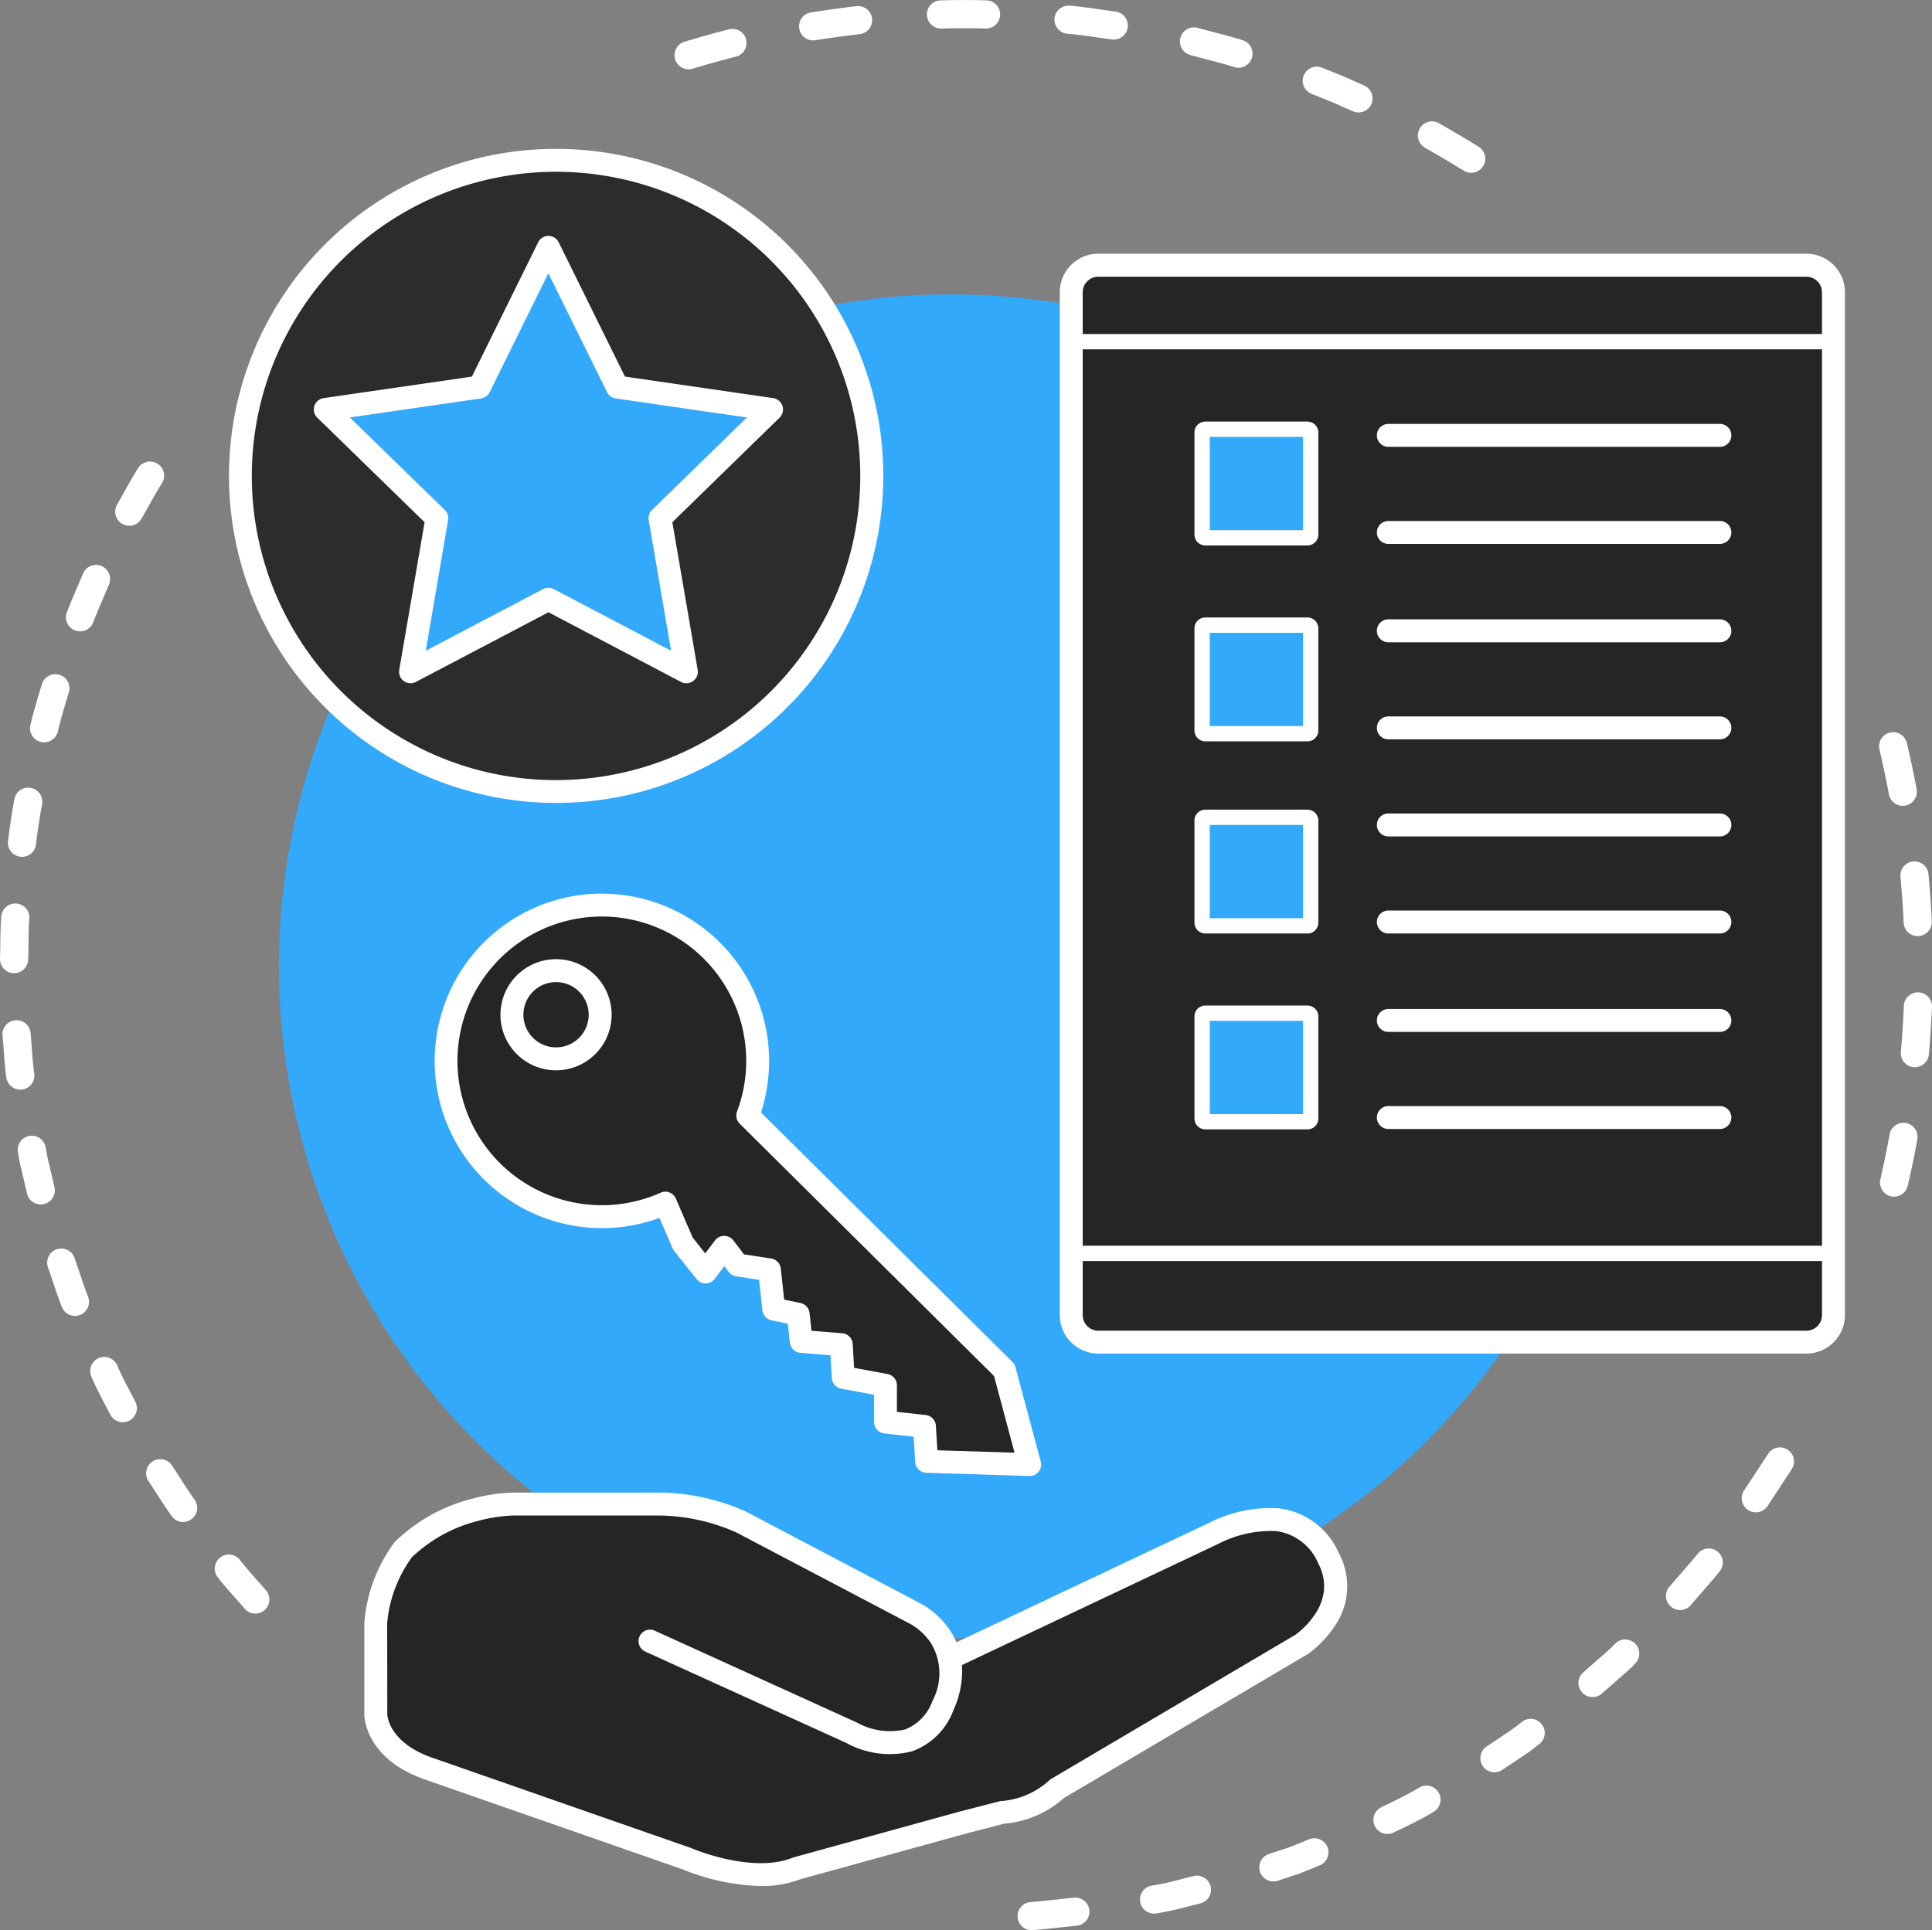 <svg xmlns="http://www.w3.org/2000/svg" width="129.549" height="129.457" viewBox="0 0 129.549 129.457">
  <rect x="0" y="0" width="129.549" height="129.457" fill="#808080" stroke="none"/>
  <g id="KEYFEATS" transform="translate(0)">
    <g id="Group_180" data-name="Group 180" transform="translate(0 30.958)">
      <g id="Group_179" data-name="Group 179">
        <g id="Group_178" data-name="Group 178">
          <g id="Group_167" data-name="Group 167" transform="translate(14.369 73.26)">
            <path id="Path_150" data-name="Path 150" d="M39.692,217.394a.942.942,0,0,1-.721-.334c-.205-.242-.424-.488-.635-.725-.4-.454-.82-.923-1.207-1.432a.944.944,0,0,1,1.5-1.141c.342.451.717.872,1.113,1.318.218.246.444.5.664.759a.944.944,0,0,1-.72,1.555Z" transform="translate(-36.938 -213.388)" fill="#fff"/>
          </g>
          <g id="Group_168" data-name="Group 168" transform="translate(9.801 66.914)">
            <path id="Path_151" data-name="Path 151" d="M30.506,205.219a.943.943,0,0,1-.769-.4c-.353-.494-.681-1-1-1.5-.18-.281-.367-.571-.552-.849a.944.944,0,0,1,1.571-1.048c.194.291.385.588.57.876.3.475.62.966.946,1.422a.944.944,0,0,1-.768,1.493Z" transform="translate(-28.028 -201.008)" fill="#fff"/>
          </g>
          <g id="Group_169" data-name="Group 169" transform="translate(6.049 60.05)">
            <path id="Path_152" data-name="Path 152" d="M22.893,192a.944.944,0,0,1-.842-.516c-.113-.221-.231-.448-.346-.667-.316-.6-.643-1.227-.922-1.884a.944.944,0,1,1,1.738-.739c.249.587.545,1.15.857,1.746.117.224.238.455.356.686A.945.945,0,0,1,22.893,192Z" transform="translate(-20.708 -187.617)" fill="#fff"/>
          </g>
          <g id="Group_170" data-name="Group 170" transform="translate(3.163 52.781)">
            <path id="Path_153" data-name="Path 153" d="M16.94,177.956a.945.945,0,0,1-.88-.6c-.229-.586-.428-1.18-.621-1.754-.1-.3-.2-.607-.309-.906a.944.944,0,1,1,1.782-.625c.109.312.215.627.317.931.194.578.377,1.125.589,1.668a.945.945,0,0,1-.879,1.288Z" transform="translate(-15.077 -173.437)" fill="#fff"/>
          </g>
          <g id="Group_171" data-name="Group 171" transform="translate(1.189 45.214)">
            <path id="Path_154" data-name="Path 154" d="M12.771,163.289a.945.945,0,0,1-.919-.729l-.477-2.034q-.006-.025-.01-.049l-.123-.687a.944.944,0,0,1,1.859-.333l.119.662.471,2.011a.945.945,0,0,1-.92,1.16Z" transform="translate(-11.228 -158.678)" fill="#fff"/>
          </g>
          <g id="Group_172" data-name="Group 172" transform="translate(0.169 37.463)">
            <path id="Path_155" data-name="Path 155" d="M10.432,148.22a.944.944,0,0,1-.933-.8c-.1-.632-.14-1.261-.183-1.87-.022-.315-.045-.641-.075-.956a.944.944,0,0,1,1.88-.177c.032.337.055.674.078,1,.042.6.082,1.163.166,1.721a.945.945,0,0,1-.935,1.085Z" transform="translate(-9.238 -143.558)" fill="#fff"/>
          </g>
          <g id="Group_173" data-name="Group 173" transform="translate(0 29.64)">
            <path id="Path_156" data-name="Path 156" d="M9.853,132.97H9.821a.944.944,0,0,1-.912-.975c.011-.322.015-.654.019-.976.008-.6.016-1.223.065-1.85a.944.944,0,0,1,1.883.146c-.044.566-.051,1.131-.059,1.729,0,.33-.009.672-.02,1.013A.944.944,0,0,1,9.853,132.97Z" transform="translate(-8.908 -128.298)" fill="#fff"/>
          </g>
          <g id="Group_174" data-name="Group 174" transform="translate(0.533 21.869)">
            <path id="Path_157" data-name="Path 157" d="M10.893,117.779a.945.945,0,0,1-.937-1.07l0-.035c.121-.906.247-1.843.424-2.769a.944.944,0,1,1,1.855.354c-.167.875-.289,1.785-.407,2.666l0,.035A.944.944,0,0,1,10.893,117.779Z" transform="translate(-9.948 -113.138)" fill="#fff"/>
          </g>
          <g id="Group_175" data-name="Group 175" transform="translate(2.014 14.261)">
            <path id="Path_158" data-name="Path 158" d="M13.783,102.868a.945.945,0,0,1-.919-1.164c.217-.91.477-1.778.769-2.737a.944.944,0,0,1,1.807.55c-.283.928-.534,1.767-.738,2.625A.945.945,0,0,1,13.783,102.868Z" transform="translate(-12.838 -98.298)" fill="#fff"/>
          </g>
          <g id="Group_176" data-name="Group 176" transform="translate(4.424 6.931)">
            <path id="Path_159" data-name="Path 159" d="M18.482,88.455a.945.945,0,0,1-.883-1.279c.216-.57.457-1.132.691-1.674.13-.3.265-.615.391-.92a.944.944,0,1,1,1.745.721c-.131.318-.269.637-.4.946-.225.524-.458,1.065-.66,1.6A.945.945,0,0,1,18.482,88.455Z" transform="translate(-17.538 -83.998)" fill="#fff"/>
          </g>
          <g id="Group_177" data-name="Group 177" transform="translate(7.725)">
            <path id="Path_160" data-name="Path 160" d="M24.921,74.781a.945.945,0,0,1-.816-1.418c.163-.281.326-.573.483-.855.291-.522.592-1.062.925-1.59a.944.944,0,1,1,1.6,1.007c-.306.485-.581.98-.873,1.5-.161.289-.327.587-.5.882A.944.944,0,0,1,24.921,74.781Z" transform="translate(-23.978 -70.478)" fill="#fff"/>
          </g>
        </g>
      </g>
    </g>
    <g id="Group_191" data-name="Group 191" transform="translate(68.231 97.078)">
      <g id="Group_190" data-name="Group 190" transform="translate(0 0)">
        <g id="Group_189" data-name="Group 189">
          <g id="Group_181" data-name="Group 181" transform="translate(48.562)">
            <path id="Line_1" data-name="Line 1" d="M-.9,2.512a.939.939,0,0,1-.516-.154.944.944,0,0,1-.273-1.307L-.072-1.415a.944.944,0,0,1,1.307-.273A.944.944,0,0,1,1.507-.38L-.108,2.085A.943.943,0,0,1-.9,2.512Z" transform="translate(1.842 1.842)" fill="#fff"/>
          </g>
          <g id="Group_182" data-name="Group 182" transform="translate(43.481 6.777)">
            <path id="Path_161" data-name="Path 161" d="M227.772,216.807a.944.944,0,0,1-.717-1.558c.225-.263.455-.526.678-.781.41-.469.834-.955,1.229-1.44a.944.944,0,1,1,1.466,1.19c-.416.512-.852,1.011-1.273,1.493-.219.251-.446.51-.665.766A.942.942,0,0,1,227.772,216.807Z" transform="translate(-226.829 -212.678)" fill="#fff"/>
          </g>
          <g id="Group_183" data-name="Group 183" transform="translate(37.612 12.883)">
            <path id="Path_162" data-name="Path 162" d="M216.323,228.45a.944.944,0,0,1-.624-1.653l1.107-.974.133-.116c.318-.277.618-.539.885-.822a.944.944,0,0,1,1.374,1.3c-.33.35-.68.655-1.018.95l-.129.112-1.105.972A.941.941,0,0,1,216.323,228.45Z" transform="translate(-215.379 -224.589)" fill="#fff"/>
          </g>
          <g id="Group_184" data-name="Group 184" transform="translate(31.035 18.214)">
            <path id="Path_163" data-name="Path 163" d="M203.493,238.563a.944.944,0,0,1-.526-1.729l1.224-.819.17-.114c.141-.094.275-.184.4-.275l.571-.441a.944.944,0,1,1,1.154,1.494l-.584.451-.026.02c-.158.114-.316.219-.469.321l-.164.11,0,0-1.225.82A.94.94,0,0,1,203.493,238.563Z" transform="translate(-202.548 -234.988)" fill="#fff"/>
          </g>
          <g id="Group_185" data-name="Group 185" transform="translate(23.863 22.679)">
            <path id="Path_164" data-name="Path 164" d="M189.5,246.945a.944.944,0,0,1-.411-1.794l.21-.1c.781-.376,1.589-.765,2.323-1.213a.944.944,0,1,1,.983,1.612c-.814.5-1.664.906-2.487,1.3l-.209.1A.94.94,0,0,1,189.5,246.945Z" transform="translate(-188.558 -243.698)" fill="#fff"/>
          </g>
          <g id="Group_186" data-name="Group 186" transform="translate(16.209 26.206)">
            <path id="Path_165" data-name="Path 165" d="M174.572,253.482a.944.944,0,0,1-.294-1.841l1.374-.451,1.334-.541a.944.944,0,0,1,.71,1.749l-1.364.554-.061.022-1.4.461A.943.943,0,0,1,174.572,253.482Z" transform="translate(-173.628 -250.578)" fill="#fff"/>
          </g>
          <g id="Group_187" data-name="Group 187" transform="translate(8.212 28.723)">
            <path id="Path_166" data-name="Path 166" d="M158.971,258.033a.944.944,0,0,1-.132-1.879,17.607,17.607,0,0,0,1.9-.418c.29-.075.589-.152.89-.223a.944.944,0,0,1,.432,1.838c-.282.066-.571.141-.852.213a19.312,19.312,0,0,1-2.108.459A.955.955,0,0,1,158.971,258.033Z" transform="translate(-158.028 -255.488)" fill="#fff"/>
          </g>
          <g id="Group_188" data-name="Group 188" transform="translate(0 30.194)">
            <path id="Path_167" data-name="Path 167" d="M142.951,260.544a.944.944,0,0,1-.073-1.885c.613-.048,1.242-.117,1.85-.183.347-.038.707-.077,1.063-.113a.944.944,0,1,1,.187,1.879c-.347.035-.7.073-1.045.111-.622.068-1.265.138-1.907.188C143,260.543,142.976,260.544,142.951,260.544Z" transform="translate(-142.008 -258.358)" fill="#fff"/>
          </g>
        </g>
      </g>
    </g>
    <g id="Group_198" data-name="Group 198" transform="translate(126 49.1)">
      <g id="Group_197" data-name="Group 197">
        <g id="Group_196" data-name="Group 196">
          <g id="Group_192" data-name="Group 192">
            <path id="Path_168" data-name="Path 168" d="M256.287,110.817a.944.944,0,0,1-.927-.772c-.169-.911-.377-1.9-.637-3.019a.944.944,0,0,1,1.839-.427c.267,1.148.481,2.163.655,3.1a.945.945,0,0,1-.929,1.116Z" transform="translate(-254.698 -105.868)" fill="#fff"/>
          </g>
          <g id="Group_193" data-name="Group 193" transform="translate(1.43 8.674)">
            <path id="Path_169" data-name="Path 169" d="M258.647,127.8a.944.944,0,0,1-.943-.907c-.043-1.08-.131-2.161-.212-3.076a.944.944,0,1,1,1.881-.167c.083.938.174,2.047.218,3.168a.944.944,0,0,1-.906.98Z" transform="translate(-257.488 -122.788)" fill="#fff"/>
          </g>
          <g id="Group_194" data-name="Group 194" transform="translate(1.456 17.466)">
            <path id="Path_170" data-name="Path 170" d="M258.484,144.949q-.042,0-.084,0a.944.944,0,0,1-.857-1.024c.087-.984.155-2.02.2-3.08a.944.944,0,1,1,1.886.084c-.048,1.088-.118,2.152-.208,3.163A.944.944,0,0,1,258.484,144.949Z" transform="translate(-257.538 -139.939)" fill="#fff"/>
          </g>
          <g id="Group_195" data-name="Group 195" transform="translate(0.062 26.206)">
            <path id="Path_171" data-name="Path 171" d="M255.763,161.942a.945.945,0,0,1-.922-1.152c.2-.9.436-1.96.621-3.02a.944.944,0,1,1,1.86.325c-.193,1.1-.431,2.19-.64,3.111A.944.944,0,0,1,255.763,161.942Z" transform="translate(-254.818 -156.988)" fill="#fff"/>
          </g>
        </g>
      </g>
    </g>
    <g id="Group_208" data-name="Group 208" transform="translate(45.229 0)">
      <g id="Group_207" data-name="Group 207">
        <g id="Group_206" data-name="Group 206">
          <g id="Group_199" data-name="Group 199" transform="translate(0 1.938)">
            <path id="Path_172" data-name="Path 172" d="M98.082,16.577a.944.944,0,0,1-.271-1.848c1.08-.324,2.056-.6,2.981-.831a.944.944,0,1,1,.465,1.83c-.9.228-1.849.493-2.9.809A.944.944,0,0,1,98.082,16.577Z" transform="translate(-97.138 -13.868)" fill="#fff"/>
          </g>
          <g id="Group_200" data-name="Group 200" transform="translate(8.356 0.406)">
            <path id="Path_173" data-name="Path 173" d="M114.381,13.182a.944.944,0,0,1-.146-1.877c1.008-.159,2.038-.3,3.063-.42a.944.944,0,0,1,.219,1.875c-1,.117-2,.255-2.987.41A.951.951,0,0,1,114.381,13.182Z" transform="translate(-113.438 -10.878)" fill="#fff"/>
          </g>
          <g id="Group_201" data-name="Group 201" transform="translate(16.902)">
            <path id="Path_174" data-name="Path 174" d="M134.108,12h-.029c-.917-.028-1.9-.028-3,0a.944.944,0,0,1-.047-1.887c1.139-.029,2.155-.029,3.107,0A.944.944,0,0,1,134.108,12Z" transform="translate(-130.109 -10.087)" fill="#fff"/>
          </g>
          <g id="Group_202" data-name="Group 202" transform="translate(25.478 0.375)">
            <path id="Path_175" data-name="Path 175" d="M150.813,13.1a.952.952,0,0,1-.125-.008c-.317-.042-.636-.088-.944-.133-.7-.1-1.365-.2-2.038-.252a.944.944,0,0,1,.152-1.882c.732.059,1.456.164,2.156.265.3.044.615.089.921.129a.944.944,0,0,1-.122,1.88Z" transform="translate(-146.838 -10.818)" fill="#fff"/>
          </g>
          <g id="Group_203" data-name="Group 203" transform="translate(33.931 1.846)">
            <path id="Path_176" data-name="Path 176" d="M167.22,16.387a.943.943,0,0,1-.285-.044c-.607-.192-1.243-.358-1.859-.519-.346-.09-.7-.184-1.057-.282a.944.944,0,1,1,.5-1.819c.339.094.69.186,1.029.274.638.167,1.3.339,1.95.545a.944.944,0,0,1-.284,1.844Z" transform="translate(-163.328 -13.688)" fill="#fff"/>
          </g>
          <g id="Group_204" data-name="Group 204" transform="translate(42.102 4.465)">
            <path id="Path_177" data-name="Path 177" d="M183.026,21.876a.94.94,0,0,1-.383-.082l-1.378-.613-1.4-.562a.944.944,0,0,1,.7-1.753l1.42.569.033.014,1.394.62a.944.944,0,0,1-.384,1.807Z" transform="translate(-179.268 -18.798)" fill="#fff"/>
          </g>
          <g id="Group_205" data-name="Group 205" transform="translate(49.854 8.146)">
            <path id="Path_178" data-name="Path 178" d="M197.956,29.425a.94.94,0,0,1-.5-.144c-.877-.548-1.8-1.083-2.6-1.541A.944.944,0,1,1,195.8,26.1c.81.466,1.75,1.011,2.654,1.576a.944.944,0,0,1-.5,1.745Z" transform="translate(-194.388 -25.978)" fill="#fff"/>
          </g>
        </g>
      </g>
    </g>
    <ellipse id="Ellipse_48" data-name="Ellipse 48" cx="45.065" cy="45.066" rx="45.065" ry="45.066" transform="translate(18.707 19.743)" fill="#33A9FC"/>
    <path id="Path_179" data-name="Path 179" d="M198.825,117.015h-47.48a1.815,1.815,0,0,1-1.815-1.815V46.6a1.815,1.815,0,0,1,1.815-1.815h47.48a1.815,1.815,0,0,1,1.815,1.815v68.6A1.815,1.815,0,0,1,198.825,117.015Z" transform="translate(-77.443 -27)" fill="#252525"/>
    <path id="Path_180" data-name="Path 180" d="M87.484,142.623a10.45,10.45,0,1,0-5.526,5.875l.308.713.861,1.994,1.517,1.912,1.261-1.661.9,1.189,2.127.323.287,2.635,1.64.343.2,1.825,2.691.215.128,2.2,2.835.523v2.471l2.614.287.144,2.348,6.91.215-1.7-6.336Z" transform="translate(-37.342 -67.803)" fill="#252525"/>
    <ellipse id="Ellipse_49" data-name="Ellipse 49" cx="21.167" cy="21.167" rx="21.167" ry="21.167" transform="translate(16.118 10.756)" fill="#2c2c2c"/>
    <path id="Ellipse_49_-_Outline" data-name="Ellipse 49 - Outline" d="M20.436-1.5A21.929,21.929,0,0,1,35.946,35.946,21.936,21.936,0,1,1,11.9.224,21.8,21.8,0,0,1,20.436-1.5Zm0,42.333A20.4,20.4,0,0,0,28.375,1.641,20.4,20.4,0,0,0,12.5,39.231,20.269,20.269,0,0,0,20.436,40.833Z" transform="translate(16.849 11.487)" fill="#fff"/>
    <path id="Path_181" data-name="Path 181" d="M76.966,127.01a11.223,11.223,0,0,1,10.672,14.677l16.86,16.729a.769.769,0,0,1,.2.347l1.7,6.336a.769.769,0,0,1-.767.967l-6.91-.215a.769.769,0,0,1-.744-.722l-.1-1.7-1.97-.216a.769.769,0,0,1-.685-.764v-1.831l-2.205-.407a.769.769,0,0,1-.628-.711l-.089-1.531-2.024-.162a.769.769,0,0,1-.7-.683l-.139-1.27-1.094-.229a.769.769,0,0,1-.607-.669l-.223-2.047-1.542-.234a.769.769,0,0,1-.5-.3l-.29-.382-.648.854a.769.769,0,0,1-1.215.013l-1.517-1.912a.769.769,0,0,1-.1-.173l-.87-2.016a11.218,11.218,0,1,1-3.852-21.753Zm26.3,32.352L86.211,142.438a.769.769,0,0,1-.179-.815,9.681,9.681,0,1,0-5.121,5.443.769.769,0,0,1,1.021.4l1.128,2.613.838,1.056.662-.872a.769.769,0,0,1,.612-.3h0a.769.769,0,0,1,.612.3l.714.941,1.819.276a.769.769,0,0,1,.649.677l.227,2.08,1.094.229a.769.769,0,0,1,.607.669l.131,1.193,2.058.165a.769.769,0,0,1,.706.722l.093,1.6,2.242.413a.769.769,0,0,1,.629.756v1.782l1.929.212a.769.769,0,0,1,.684.717l.1,1.648,5.175.161Z" transform="translate(-36.611 -67.072)" fill="#fff"/>
    <path id="Ellipse_50" data-name="Ellipse 50" d="M2.227-1.5A3.727,3.727,0,1,1-1.5,2.227,3.731,3.731,0,0,1,2.227-1.5Zm0,5.916A2.189,2.189,0,1,0,.038,2.227,2.191,2.191,0,0,0,2.227,4.416Z" transform="translate(35.058 65.832)" fill="#fff"/>
    <path id="Path_182" data-name="Path 182" d="M197.594,117.053h-47.48a2.587,2.587,0,0,1-2.584-2.584v-68.6a2.587,2.587,0,0,1,2.584-2.584h47.48a2.587,2.587,0,0,1,2.584,2.584v68.6A2.587,2.587,0,0,1,197.594,117.053Zm-47.48-72.225a1.047,1.047,0,0,0-1.046,1.046v68.6a1.047,1.047,0,0,0,1.046,1.046h47.48a1.047,1.047,0,0,0,1.046-1.046v-68.6a1.047,1.047,0,0,0-1.046-1.046Z" transform="translate(-76.468 -26.269)" fill="#fff"/>
    <path id="Path_183" data-name="Path 183" d="M173.214,98.914h-6.849a.217.217,0,0,1-.215-.215V91.845a.217.217,0,0,1,.215-.215h6.849a.217.217,0,0,1,.215.215v6.849A.218.218,0,0,1,173.214,98.914Z" transform="translate(-85.543 -49.829)" fill="#33A9FC"/>
    <path id="Path_184" data-name="Path 184" d="M173.214,72.544h-6.849a.217.217,0,0,1-.215-.215V65.475a.217.217,0,0,1,.215-.215h6.849a.217.217,0,0,1,.215.215v6.849A.218.218,0,0,1,173.214,72.544Z" transform="translate(-85.543 -36.977)" fill="#33A9FC"/>
    <path id="Path_185" data-name="Path 185" d="M173.214,124.519h-6.849a.217.217,0,0,1-.215-.215v-6.849a.217.217,0,0,1,.215-.215h6.849a.217.217,0,0,1,.215.215V124.3A.217.217,0,0,1,173.214,124.519Z" transform="translate(-85.543 -62.31)" fill="#33A9FC"/>
    <path id="Path_186" data-name="Path 186" d="M173.214,150.149h-6.849a.217.217,0,0,1-.215-.215v-6.849a.217.217,0,0,1,.215-.215h6.849a.217.217,0,0,1,.215.215v6.849A.217.217,0,0,1,173.214,150.149Z" transform="translate(-85.543 -74.801)" fill="#33A9FC"/>
    <path id="Path_187" data-name="Path 187" d="M172.727,99.18h-6.849a.729.729,0,0,1-.728-.728V91.6a.729.729,0,0,1,.728-.728h6.849a.729.729,0,0,1,.728.728v6.849a.731.731,0,0,1-.211.516A.721.721,0,0,1,172.727,99.18Zm-6.551-1.025h6.254V91.9h-6.254Z" transform="translate(-85.056 -49.458)" fill="#fff"/>
    <path id="Path_188" data-name="Path 188" d="M172.727,124.325h-6.849a.729.729,0,0,1-.728-.728v-6.849a.729.729,0,0,1,.728-.728h6.849a.729.729,0,0,1,.728.728V123.6a.729.729,0,0,1-.728.728Zm-6.551-1.025h6.254v-6.254h-6.254Z" transform="translate(-85.056 -61.715)" fill="#fff"/>
    <path id="Path_189" data-name="Path 189" d="M172.727,149.955h-6.849a.729.729,0,0,1-.728-.728v-6.849a.729.729,0,0,1,.728-.728h6.849a.729.729,0,0,1,.728.728v6.849a.729.729,0,0,1-.728.728Zm-6.551-1.025h6.254v-6.254h-6.254Z" transform="translate(-85.056 -74.207)" fill="#fff"/>
    <path id="Line_3" data-name="Line 3" d="M50.617.025H-.487A.513.513,0,0,1-1-.487.513.513,0,0,1-.487-1h51.1a.513.513,0,0,1,.513.513A.513.513,0,0,1,50.617.025Z" transform="translate(72.323 23.403)" fill="#fff"/>
    <path id="Line_4" data-name="Line 4" d="M21.5.038H-.731A.769.769,0,0,1-1.5-.731.769.769,0,0,1-.731-1.5H21.5a.769.769,0,0,1,.769.769A.769.769,0,0,1,21.5.038Z" transform="translate(93.826 29.932)" fill="#fff"/>
    <path id="Line_5" data-name="Line 5" d="M21.5.038H-.731A.769.769,0,0,1-1.5-.731.769.769,0,0,1-.731-1.5H21.5a.769.769,0,0,1,.769.769A.769.769,0,0,1,21.5.038Z" transform="translate(93.826 36.442)" fill="#fff"/>
    <path id="Line_6" data-name="Line 6" d="M21.5.038H-.731A.769.769,0,0,1-1.5-.731.769.769,0,0,1-.731-1.5H21.5a.769.769,0,0,1,.769.769A.769.769,0,0,1,21.5.038Z" transform="translate(93.826 43.04)" fill="#fff"/>
    <path id="Line_7" data-name="Line 7" d="M21.5.038H-.731A.769.769,0,0,1-1.5-.731.769.769,0,0,1-.731-1.5H21.5a.769.769,0,0,1,.769.769A.769.769,0,0,1,21.5.038Z" transform="translate(93.826 49.55)" fill="#fff"/>
    <path id="Line_8" data-name="Line 8" d="M21.5.038H-.731A.769.769,0,0,1-1.5-.731.769.769,0,0,1-.731-1.5H21.5a.769.769,0,0,1,.769.769A.769.769,0,0,1,21.5.038Z" transform="translate(93.826 56.061)" fill="#fff"/>
    <path id="Line_9" data-name="Line 9" d="M21.5.038H-.731A.769.769,0,0,1-1.5-.731.769.769,0,0,1-.731-1.5H21.5a.769.769,0,0,1,.769.769A.769.769,0,0,1,21.5.038Z" transform="translate(93.826 62.571)" fill="#fff"/>
    <path id="Line_10" data-name="Line 10" d="M21.5.038H-.731A.769.769,0,0,1-1.5-.731.769.769,0,0,1-.731-1.5H21.5a.769.769,0,0,1,.769.769A.769.769,0,0,1,21.5.038Z" transform="translate(93.826 69.174)" fill="#fff"/>
    <path id="Line_11" data-name="Line 11" d="M21.5.038H-.731A.769.769,0,0,1-1.5-.731.769.769,0,0,1-.731-1.5H21.5a.769.769,0,0,1,.769.769A.769.769,0,0,1,21.5.038Z" transform="translate(93.826 75.684)" fill="#fff"/>
    <path id="Line_12" data-name="Line 12" d="M50.617.025H-.487A.513.513,0,0,1-1-.487.513.513,0,0,1-.487-1h51.1a.513.513,0,0,1,.513.513A.513.513,0,0,1,50.617.025Z" transform="translate(72.323 84.55)" fill="#fff"/>
    <path id="Path_190" data-name="Path 190" d="M66.414,42.27l4.624,9.366,10.34,1.507L73.9,60.433l1.763,10.3-9.248-4.86-9.248,4.86,1.769-10.3-7.484-7.29,10.34-1.507Z" transform="translate(-29.642 -25.772)" fill="#33A9FC"/>
    <path id="Path_191" data-name="Path 191" d="M76.464,216.072l13.5,6.136s4.3,2.456,6.136-1.84a4.526,4.526,0,0,0-1.84-6.136L82.6,208.1a13.7,13.7,0,0,0-5.521-1.225H67.262a11.419,11.419,0,0,0-7.361,3.066,9.69,9.69,0,0,0-1.84,4.911v6.136s0,2.455,3.681,3.681l17.178,5.993s4.311,1.876,7.361.651L97.543,228.2l2.527-.651a6.055,6.055,0,0,0,3.681-1.589l16.389-9.673s3.537-2.384,1.8-5.777-4.834-2.958-7.725-1.661l-17.4,8.228" transform="translate(-32.863 -105.993)" fill="#252525"/>
    <path id="Path_192" data-name="Path 192" d="M83.148,231.759a14.847,14.847,0,0,1-5.238-1.117L60.762,224.66c-4.154-1.385-4.2-4.286-4.2-4.409v-6.136a10.392,10.392,0,0,1,1.994-5.372.77.77,0,0,1,.072-.083,11.384,11.384,0,0,1,5.178-2.882,11.751,11.751,0,0,1,2.727-.408h9.817a14.391,14.391,0,0,1,5.864,1.306l.015.008,11.654,6.135a5.637,5.637,0,0,1,1.887,1.7,5.019,5.019,0,0,1,.493.893l16.9-7.991.014-.006a9.122,9.122,0,0,1,4.7-.991,5.05,5.05,0,0,1,4.027,3,4.69,4.69,0,0,1-.294,4.932,7.084,7.084,0,0,1-1.766,1.833l-.039.025-16.326,9.637a6.925,6.925,0,0,1-4.023,1.729l-2.441.629-11.216,3.094A7.257,7.257,0,0,1,83.148,231.759ZM58.1,220.243c.005.121.137,1.955,3.155,2.96l.01,0L78.441,229.2l.054.021c.04.017,4.057,1.731,6.768.643a.77.77,0,0,1,.082-.028l11.263-3.107.013,0,2.527-.651a.7.7,0,0,1,.189-.024,5.389,5.389,0,0,0,3.173-1.4.77.77,0,0,1,.12-.087l16.364-9.659a5.612,5.612,0,0,0,1.348-1.426,3.526,3.526,0,0,0,.561-1.488,3.234,3.234,0,0,0-.374-1.866,3.556,3.556,0,0,0-2.83-2.175,7.678,7.678,0,0,0-3.889.863l-17.175,8.122a6.3,6.3,0,0,1-.561,3,4.65,4.65,0,0,1-2.769,2.78,6.041,6.041,0,0,1-4.42-.555l-13.47-6.124a.769.769,0,1,1,.636-1.4l13.5,6.136q.032.015.063.032a4.572,4.572,0,0,0,3.212.449,3.191,3.191,0,0,0,1.836-1.925,3.9,3.9,0,0,0-.124-3.892,4.112,4.112,0,0,0-1.356-1.255l-.012-.006L81.52,208.05a13.06,13.06,0,0,0-5.172-1.142H66.531a10.479,10.479,0,0,0-2.38.37,9.942,9.942,0,0,0-4.4,2.429,8.842,8.842,0,0,0-1.657,4.409Z" transform="translate(-32.132 -105.262)" fill="#fff"/>
    <path id="Path_193" data-name="Path 193" d="M65.683,40.95a.769.769,0,0,1,.69.429l4.445,9.008,9.94,1.444a.769.769,0,0,1,.426,1.311l-7.19,7.013,1.7,9.9a.769.769,0,0,1-1.116.811l-8.89-4.672-8.89,4.672a.769.769,0,0,1-1.116-.811l1.7-9.9-7.195-7.012a.769.769,0,0,1,.426-1.312l9.94-1.444,4.445-9.008A.769.769,0,0,1,65.683,40.95ZM78.994,53.129l-8.8-1.278a.769.769,0,0,1-.579-.421l-3.934-7.973L61.748,51.43a.769.769,0,0,1-.579.421l-8.8,1.278,6.369,6.207a.769.769,0,0,1,.221.681l-1.5,8.758,7.868-4.135a.769.769,0,0,1,.715,0l7.869,4.135-1.5-8.759a.769.769,0,0,1,.221-.68Z" transform="translate(-28.911 -25.129)" fill="#fff"/>
    <path id="Path_194" data-name="Path 194" d="M172.727,73.555h-6.849a.729.729,0,0,1-.728-.728V65.978a.729.729,0,0,1,.728-.728h6.849a.729.729,0,0,1,.728.728v6.849a.729.729,0,0,1-.728.728Zm-6.551-1.025h6.254V66.275h-6.254Z" transform="translate(-85.056 -36.972)" fill="#fff"/>
  </g>
</svg>
